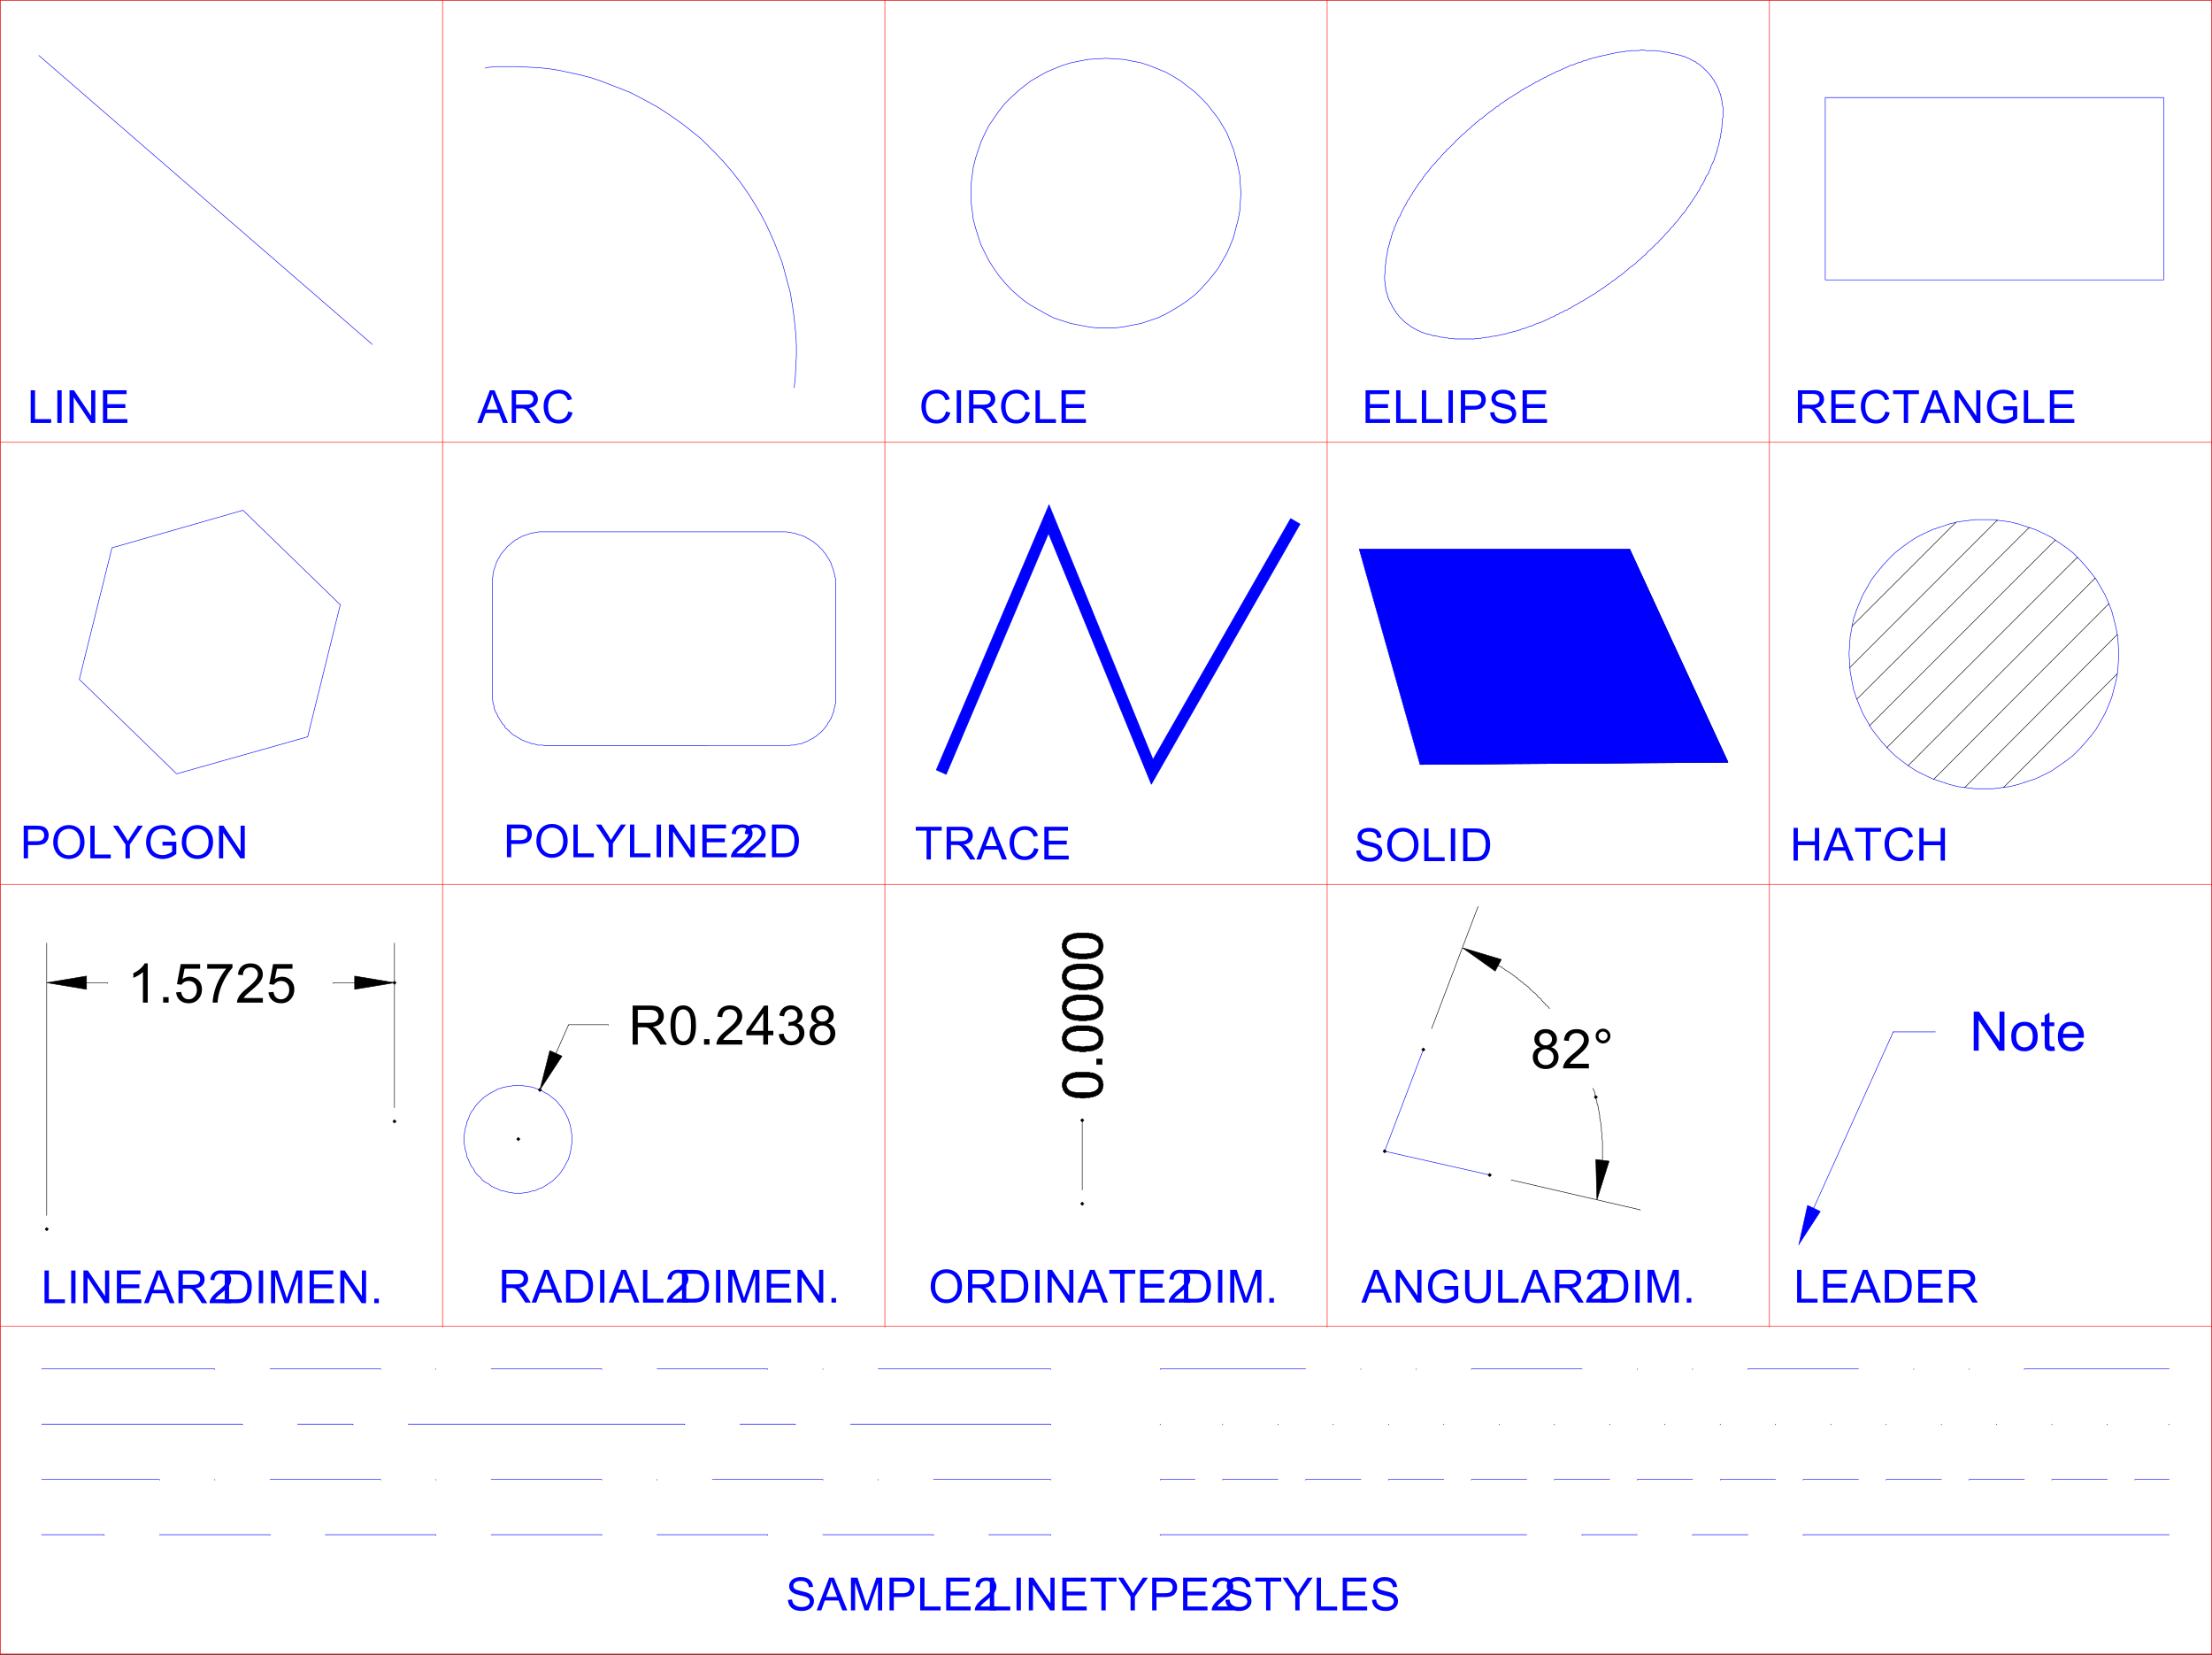 <svg xmlns="http://www.w3.org/2000/svg" xmlns:xlink="http://www.w3.org/1999/xlink" width="2997.758" height="2242.149"><rect width="100%" height="100%" fill="#333333" stroke="none"/><defs><path id="a" d="M4.531 0v-44.297h5.86v39.063h21.828V0Zm0 0"/><path id="b" d="M5.766 0v-44.297h5.875V0Zm0 0"/><path id="c" d="M4.719 0v-44.297h6.015L34-9.516v-34.78h5.625V0h-6.016L10.33-34.813V0Zm0 0"/><path id="d" d="M4.89 0v-44.297h32.032v5.219H10.766V-25.5h24.5v5.188h-24.5v15.078h27.187V0Zm0 0"/><path id="e" d="m-.094 0 17.016-44.297h6.312L41.375 0h-6.688l-5.156-13.422H11L6.14 0Zm12.781-18.188H27.72l-4.625-12.28c-1.418-3.72-2.469-6.782-3.157-9.188a57.176 57.176 0 0 1-2.375 8.468zm0 0"/><path id="f" d="M4.86 0v-44.297h19.656c3.945 0 6.945.399 9 1.188 2.05.793 3.691 2.199 4.922 4.218 1.226 2.012 1.843 4.235 1.843 6.672 0 3.149-1.023 5.797-3.062 7.953-2.032 2.157-5.172 3.528-9.422 4.11 1.55.75 2.734 1.484 3.547 2.203 1.707 1.574 3.328 3.539 4.86 5.89L43.905 0H36.53l-5.86-9.219c-1.71-2.656-3.12-4.687-4.233-6.094-1.106-1.414-2.094-2.406-2.97-2.968a9.068 9.068 0 0 0-2.671-1.188c-.668-.133-1.758-.203-3.266-.203h-6.797V0Zm5.874-24.75h12.594c2.676 0 4.77-.273 6.281-.828 1.508-.55 2.657-1.438 3.438-2.656a7.191 7.191 0 0 0 1.187-3.985c0-2.093-.761-3.812-2.28-5.156-1.524-1.352-3.923-2.031-7.204-2.031H10.734Zm0 0"/><path id="g" d="m36.39-15.531 5.86 1.484c-1.23 4.813-3.445 8.485-6.64 11.016C32.421-.508 28.52.75 23.905.75c-4.781 0-8.668-.969-11.656-2.906-2.992-1.946-5.266-4.766-6.828-8.453-1.563-3.688-2.344-7.645-2.344-11.875 0-4.614.879-8.633 2.64-12.063 1.77-3.437 4.282-6.047 7.532-7.828 3.25-1.79 6.832-2.688 10.75-2.688 4.426 0 8.148 1.133 11.172 3.391 3.02 2.262 5.125 5.434 6.312 9.516l-5.765 1.36c-1.032-3.22-2.528-5.563-4.485-7.032-1.949-1.477-4.402-2.219-7.359-2.219-3.406 0-6.258.82-8.547 2.453-2.281 1.637-3.887 3.828-4.812 6.578a26.372 26.372 0 0 0-1.391 8.5c0 3.774.547 7.063 1.64 9.875 1.102 2.805 2.813 4.903 5.126 6.297a14.423 14.423 0 0 0 7.53 2.078c3.282 0 6.056-.941 8.329-2.828 2.281-1.894 3.828-4.707 4.64-8.437zm0 0"/><path id="h" d="M4.781 0v-44.297h16.703c2.946 0 5.192.14 6.735.422 2.176.367 4 1.059 5.468 2.078 1.477 1.012 2.665 2.434 3.563 4.266.895 1.836 1.344 3.851 1.344 6.047 0 3.761-1.2 6.949-3.594 9.562-2.398 2.606-6.73 3.906-13 3.906H10.64V0Zm5.86-23.234h11.453c3.781 0 6.468-.703 8.062-2.11 1.594-1.414 2.39-3.406 2.39-5.968 0-1.852-.468-3.438-1.405-4.75-.938-1.32-2.172-2.196-3.703-2.626-.993-.257-2.813-.39-5.47-.39H10.642Zm0 0"/><path id="i" d="M2.984-21.578c0-7.352 1.973-13.11 5.922-17.266 3.957-4.164 9.055-6.25 15.297-6.25 4.094 0 7.781.98 11.063 2.938 3.28 1.96 5.78 4.687 7.5 8.187 1.726 3.492 2.593 7.45 2.593 11.875 0 4.492-.906 8.512-2.718 12.063-1.813 3.543-4.383 6.226-7.703 8.047C31.613-.16 28.023.75 24.172.75c-4.168 0-7.899-1.004-11.188-3.016-3.28-2.007-5.773-4.757-7.468-8.25a25.084 25.084 0 0 1-2.532-11.062zm6.047.094c0 5.336 1.438 9.539 4.313 12.609 2.875 3.074 6.472 4.61 10.797 4.61 4.414 0 8.047-1.548 10.89-4.641 2.852-3.102 4.282-7.508 4.282-13.219 0-3.602-.61-6.75-1.829-9.438-1.218-2.687-3-4.769-5.343-6.25-2.344-1.488-4.98-2.234-7.907-2.234-4.148 0-7.718 1.43-10.718 4.281-2.993 2.856-4.485 7.618-4.485 14.282zm0 0"/><path id="j" d="M17.25 0v-18.766L.187-44.296h7.125l8.735 13.343c1.613 2.5 3.113 5 4.5 7.5 1.332-2.313 2.945-4.922 4.844-7.828l8.578-13.016h6.828L23.125-18.766V0Zm0 0"/><path id="k" d="M25.5-17.375v-5.203l18.766-.031v16.437C41.39-3.867 38.422-2.14 35.359-.984A26.607 26.607 0 0 1 25.922.75c-4.344 0-8.297-.926-11.86-2.781-3.554-1.864-6.234-4.555-8.046-8.078-1.813-3.532-2.72-7.473-2.72-11.829 0-4.312.9-8.335 2.704-12.078 1.8-3.738 4.395-6.515 7.781-8.328 3.383-1.812 7.281-2.718 11.688-2.718 3.207 0 6.101.523 8.687 1.562 2.594 1.031 4.625 2.477 6.094 4.328 1.469 1.856 2.586 4.277 3.36 7.266l-5.297 1.437c-.657-2.25-1.481-4.02-2.47-5.312-.991-1.29-2.402-2.32-4.234-3.094-1.836-.781-3.87-1.172-6.109-1.172-2.68 0-4.996.414-6.953 1.234-1.95.813-3.524 1.887-4.719 3.22a15.189 15.189 0 0 0-2.797 4.374c-1.125 2.742-1.687 5.715-1.687 8.922 0 3.95.676 7.25 2.031 9.906 1.363 2.657 3.344 4.633 5.938 5.922a18.364 18.364 0 0 0 8.28 1.938c2.54 0 5.02-.489 7.438-1.469 2.414-.977 4.25-2.02 5.5-3.125v-8.25zm0 0"/><path id="l" d="M31.156-5.234V0H1.875a9.5 9.5 0 0 1 .64-3.781c.739-1.989 1.926-3.953 3.563-5.89 1.645-1.938 4.02-4.173 7.125-6.704 4.813-3.945 8.063-7.07 9.75-9.375 1.695-2.313 2.547-4.5 2.547-6.563 0-2.144-.773-3.957-2.313-5.437-1.542-1.488-3.546-2.234-6.015-2.234-2.625 0-4.727.789-6.297 2.359-1.574 1.574-2.371 3.75-2.39 6.531l-5.579-.578c.375-4.164 1.813-7.344 4.313-9.531 2.5-2.188 5.851-3.281 10.062-3.281 4.25 0 7.614 1.183 10.094 3.547 2.477 2.355 3.719 5.273 3.719 8.75 0 1.773-.367 3.515-1.094 5.234-.719 1.71-1.922 3.512-3.61 5.406-1.68 1.899-4.468 4.496-8.374 7.797-3.274 2.742-5.371 4.602-6.297 5.578-.93.98-1.696 1.961-2.297 2.938zm0 0"/><path id="m" d="M4.781 0v-44.297h15.25c3.446 0 6.078.211 7.89.625 2.54.586 4.708 1.64 6.5 3.172 2.333 1.98 4.079 4.508 5.235 7.578 1.164 3.074 1.75 6.586 1.75 10.531 0 3.368-.398 6.352-1.187 8.953-.782 2.594-1.79 4.747-3.016 6.454-1.23 1.699-2.578 3.039-4.047 4.015-1.46.969-3.218 1.711-5.281 2.219-2.063.5-4.434.75-7.11.75Zm5.86-5.234h9.453c2.926 0 5.218-.27 6.875-.813 1.664-.539 2.992-1.305 3.984-2.297 1.383-1.383 2.461-3.25 3.235-5.594.78-2.351 1.171-5.203 1.171-8.546 0-4.633-.761-8.196-2.28-10.688-1.524-2.488-3.372-4.156-5.548-5-1.574-.601-4.105-.906-7.593-.906H10.64zm0 0"/><path id="n" d="M16.047 0v-39.078H1.453v-5.219h35.11v5.219H21.905V0Zm0 0"/><path id="o" d="m2.781-14.234 5.531-.485c.258 2.219.868 4.043 1.829 5.469.957 1.418 2.441 2.563 4.453 3.438 2.02.875 4.285 1.312 6.797 1.312 2.238 0 4.21-.332 5.922-1 1.718-.664 2.992-1.578 3.828-2.734.832-1.157 1.25-2.422 1.25-3.797 0-1.383-.403-2.594-1.203-3.625-.805-1.04-2.133-1.914-3.985-2.625-1.187-.469-3.82-1.188-7.89-2.157-4.075-.976-6.922-1.898-8.547-2.765-2.125-1.113-3.711-2.488-4.75-4.125-1.032-1.645-1.547-3.485-1.547-5.516 0-2.238.633-4.328 1.906-6.265 1.27-1.946 3.125-3.426 5.563-4.438 2.437-1.008 5.144-1.516 8.124-1.516 3.282 0 6.176.532 8.688 1.594 2.508 1.055 4.438 2.61 5.781 4.672 1.352 2.055 2.082 4.375 2.188 6.969l-5.625.422c-.305-2.79-1.324-4.899-3.063-6.328-1.742-1.438-4.312-2.157-7.718-2.157-3.555 0-6.141.653-7.766 1.953-1.617 1.305-2.422 2.872-2.422 4.704 0 1.586.57 2.89 1.719 3.922 1.125 1.03 4.066 2.09 8.828 3.171 4.77 1.075 8.039 2.012 9.812 2.813 2.582 1.187 4.489 2.695 5.72 4.515 1.226 1.825 1.843 3.922 1.843 6.297 0 2.368-.68 4.59-2.031 6.672-1.344 2.086-3.282 3.703-5.813 4.86C27.672.168 24.828.75 21.672.75 17.66.75 14.3.164 11.594-1 8.883-2.164 6.758-3.922 5.219-6.266c-1.543-2.351-2.356-5.007-2.438-7.968Zm0 0"/><path id="p" d="M4.953 0v-44.297h5.86v18.188h23.03v-18.188h5.86V0h-5.86v-20.875h-23.03V0Zm0 0"/><path id="q" d="M33.844-44.297h5.86v25.594c0 4.45-.509 7.984-1.517 10.61-1 2.616-2.82 4.745-5.453 6.39C30.11-.066 26.66.75 22.391.75c-4.149 0-7.543-.715-10.188-2.14C9.566-2.817 7.68-4.884 6.547-7.595c-1.125-2.718-1.688-6.422-1.688-11.11v-25.593h5.875v25.563c0 3.843.352 6.68 1.063 8.5.719 1.824 1.945 3.23 3.687 4.218 1.75.993 3.88 1.485 6.391 1.485 4.313 0 7.383-.973 9.219-2.922 1.832-1.957 2.75-5.719 2.75-11.281zm0 0"/><path id="r" d="M4.594 0v-44.297h8.828l10.484 31.36c.969 2.93 1.672 5.117 2.11 6.562.507-1.613 1.297-3.984 2.359-7.11l10.61-30.812h7.89V0h-5.656v-37.078L28.344 0h-5.282L10.25-37.719V0Zm0 0"/><path id="s" d="M5.625 0v-6.188h6.188V0Zm0 0"/><path id="t" d="M13.063-28.672c-2.7-.988-4.7-2.394-6-4.219-1.293-1.82-1.938-4.007-1.938-6.562 0-3.844 1.379-7.078 4.14-9.703 2.77-2.625 6.446-3.938 11.032-3.938 4.625 0 8.344 1.344 11.156 4.032 2.813 2.68 4.219 5.937 4.219 9.78 0 2.462-.649 4.594-1.938 6.407-1.28 1.813-3.234 3.215-5.859 4.203 3.25 1.063 5.719 2.774 7.406 5.125 1.696 2.356 2.547 5.168 2.547 8.438 0 4.523-1.601 8.324-4.797 11.406C29.832-.63 25.625.907 20.406.907c-5.21 0-9.414-1.54-12.61-4.626C4.599-6.813 3-10.672 3-15.297c0-3.437.867-6.312 2.61-8.625 1.738-2.32 4.222-3.906 7.452-4.75zm-1.313-11c0 2.5.805 4.547 2.422 6.14 1.613 1.587 3.707 2.376 6.281 2.376 2.5 0 4.547-.785 6.14-2.36C28.196-35.098 29-37.03 29-39.313c0-2.374-.824-4.374-2.469-6-1.648-1.624-3.699-2.437-6.156-2.437-2.48 0-4.54.797-6.172 2.39-1.637 1.587-2.453 3.481-2.453 5.688zM9.672-15.25c0 1.844.437 3.637 1.312 5.375.875 1.73 2.176 3.07 3.907 4.016a11.431 11.431 0 0 0 5.593 1.421c3.102 0 5.664-.992 7.688-2.984 2.02-2 3.031-4.535 3.031-7.61 0-3.132-1.043-5.722-3.125-7.765-2.086-2.039-4.687-3.062-7.812-3.062-3.055 0-5.586 1.011-7.594 3.03-2 2.024-3 4.548-3 7.579zm0 0"/><path id="u" d="M37.188-6.234V0H2.233A11.262 11.262 0 0 1 3-4.516c.883-2.375 2.305-4.71 4.266-7.015 1.957-2.313 4.789-4.985 8.5-8.016 5.738-4.707 9.617-8.437 11.64-11.187 2.02-2.758 3.032-5.364 3.032-7.813 0-2.57-.922-4.742-2.766-6.516-1.836-1.769-4.23-2.656-7.188-2.656-3.125 0-5.625.938-7.5 2.813-1.875 1.875-2.824 4.476-2.843 7.797l-6.672-.688c.445-4.976 2.16-8.77 5.14-11.375 2.989-2.613 6.993-3.922 12.016-3.922 5.07 0 9.086 1.414 12.047 4.235 2.957 2.812 4.437 6.297 4.437 10.453 0 2.117-.433 4.195-1.297 6.234-.867 2.043-2.304 4.195-4.312 6.453-2.012 2.262-5.344 5.367-10 9.313-3.898 3.273-6.402 5.492-7.516 6.656-1.105 1.168-2.015 2.34-2.734 3.516zm0 0"/><path id="v" d="M4.61-43.781c0-2.758.976-5.114 2.937-7.063 1.969-1.945 4.32-2.922 7.062-2.922 2.79 0 5.157.977 7.094 2.922 1.945 1.95 2.922 4.305 2.922 7.063 0 2.761-.98 5.125-2.938 7.093-1.96 1.961-4.32 2.938-7.078 2.938-2.742 0-5.093-.973-7.062-2.922-1.961-1.945-2.938-4.316-2.938-7.11zm3.937 0c0 1.687.594 3.125 1.781 4.312 1.195 1.188 2.633 1.782 4.313 1.782 1.656 0 3.078-.594 4.265-1.782 1.196-1.187 1.797-2.625 1.797-4.312 0-1.688-.601-3.125-1.797-4.313-1.187-1.187-2.61-1.781-4.265-1.781-1.68 0-3.118.594-4.313 1.781-1.187 1.188-1.781 2.625-1.781 4.313zm0 0"/><path id="w" d="M5.625 0v-52.875h7.172l27.781 41.516v-41.516h6.703V0H40.11L12.33-41.547V0Zm0 0"/><path id="x" d="M2.453-19.156c0-7.082 1.969-12.332 5.906-15.75 3.301-2.844 7.317-4.266 12.047-4.266 5.27 0 9.578 1.73 12.922 5.188 3.344 3.449 5.016 8.214 5.016 14.297 0 4.93-.742 8.804-2.219 11.625-1.48 2.824-3.637 5.015-6.469 6.578C26.832.074 23.75.859 20.406.859c-5.355 0-9.687-1.718-13-5.156-3.304-3.437-4.953-8.39-4.953-14.86Zm6.672 0c0 4.906 1.066 8.586 3.203 11.031 2.145 2.438 4.836 3.656 8.078 3.656 3.227 0 5.91-1.222 8.047-3.672 2.145-2.457 3.219-6.195 3.219-11.218 0-4.739-1.078-8.328-3.235-10.766-2.156-2.445-4.835-3.672-8.03-3.672-3.243 0-5.934 1.219-8.079 3.656-2.137 2.43-3.203 6.09-3.203 10.985Zm0 0"/><path id="y" d="m19.047-5.813.937 5.735C18.148.305 16.516.5 15.078.5 12.723.5 10.895.129 9.594-.61c-1.305-.75-2.219-1.726-2.75-2.937-.524-1.219-.782-3.773-.782-7.672V-33.25H1.298v-5.047h4.766v-9.484l6.453-3.907v13.391h6.53v5.047h-6.53v22.39c0 1.856.113 3.047.343 3.579a2.7 2.7 0 0 0 1.11 1.265c.52.313 1.258.47 2.219.47.726 0 1.68-.087 2.859-.266zm0 0"/><path id="z" d="m31.094-12.328 6.703.828c-1.063 3.918-3.027 6.96-5.89 9.125C29.05-.219 25.397.859 20.952.859 15.348.86 10.906-.863 7.625-4.312c-3.281-3.446-4.922-8.286-4.922-14.516 0-6.438 1.656-11.438 4.969-15 3.32-3.563 7.629-5.344 12.922-5.344 5.125 0 9.304 1.746 12.547 5.234 3.25 3.493 4.875 8.399 4.875 14.72 0 .386-.016.964-.047 1.734H9.406c.239 4.199 1.426 7.418 3.563 9.656 2.144 2.242 4.816 3.36 8.015 3.36 2.383 0 4.414-.626 6.094-1.876 1.688-1.25 3.024-3.242 4.016-5.984zm-21.328-10.5h21.39c-.281-3.219-1.101-5.633-2.453-7.25-2.062-2.5-4.742-3.75-8.031-3.75-2.992 0-5.5 1-7.531 3-2.032 1.992-3.157 4.656-3.375 8zm0 0"/><path id="A" d="M5.813 0v-52.875H29.25c4.707 0 8.285.48 10.734 1.438 2.457.949 4.422 2.624 5.891 5.03 1.469 2.4 2.203 5.055 2.203 7.97 0 3.75-1.219 6.914-3.656 9.484-2.43 2.574-6.18 4.203-11.25 4.89 1.851.899 3.266 1.778 4.234 2.641 2.04 1.875 3.973 4.219 5.797 7.031L52.406 0h-8.812l-6.985-11c-2.043-3.176-3.726-5.602-5.047-7.281-1.324-1.688-2.511-2.864-3.562-3.532-1.043-.675-2.105-1.144-3.188-1.406-.792-.176-2.09-.265-3.89-.265h-8.125V0Zm6.984-29.531h15.047c3.195 0 5.695-.328 7.5-.985 1.8-.664 3.172-1.726 4.11-3.187.937-1.457 1.405-3.035 1.405-4.734 0-2.5-.906-4.555-2.718-6.172-1.813-1.614-4.684-2.422-8.61-2.422H12.797Zm0 0"/><path id="B" d="M3.063-26.078c0-6.25.64-11.281 1.921-15.094 1.29-3.812 3.204-6.75 5.735-8.812 2.539-2.07 5.734-3.11 9.578-3.11 2.844 0 5.332.574 7.469 1.719 2.144 1.148 3.91 2.797 5.297 4.953 1.394 2.149 2.488 4.766 3.28 7.86.802 3.085 1.204 7.246 1.204 12.484 0 6.21-.64 11.219-1.922 15.031-1.273 3.805-3.18 6.746-5.719 8.828C27.375-.133 24.172.906 20.296.906c-5.093 0-9.093-1.828-12-5.484-3.491-4.406-5.233-11.57-5.233-21.5zm6.671 0c0 8.68 1.016 14.453 3.047 17.328s4.535 4.313 7.516 4.313c2.988 0 5.5-1.442 7.531-4.329 2.031-2.882 3.047-8.656 3.047-17.312 0-8.695-1.016-14.477-3.047-17.344-2.031-2.863-4.562-4.297-7.594-4.297-2.98 0-5.359 1.266-7.14 3.797-2.242 3.219-3.36 9.168-3.36 17.844zm0 0"/><path id="C" d="M6.703 0v-7.39h7.39V0Zm0 0"/><path id="D" d="M23.875 0v-12.656H.937v-5.953l24.125-34.266h5.297v34.266H37.5v5.953h-7.14V0Zm0-18.61v-23.843L7.328-18.61zm0 0"/><path id="E" d="m3.094-13.953 6.5-.875c.75 3.687 2.015 6.344 3.797 7.969 1.789 1.617 3.972 2.421 6.546 2.421 3.063 0 5.641-1.054 7.735-3.171 2.101-2.114 3.156-4.735 3.156-7.86 0-2.976-.976-5.437-2.922-7.375-1.937-1.937-4.414-2.906-7.422-2.906-1.23 0-2.757.242-4.578.719l.719-5.703a8.87 8.87 0 0 0 1.047.078c2.758 0 5.242-.719 7.453-2.156 2.219-1.446 3.328-3.672 3.328-6.672 0-2.383-.808-4.36-2.422-5.922-1.605-1.563-3.683-2.344-6.234-2.344-2.524 0-4.625.797-6.313 2.39-1.68 1.587-2.757 3.962-3.234 7.126l-6.5-1.141c.79-4.352 2.594-7.727 5.406-10.125 2.813-2.395 6.313-3.594 10.5-3.594 2.883 0 5.54.621 7.969 1.86 2.426 1.242 4.281 2.933 5.563 5.078 1.289 2.136 1.937 4.406 1.937 6.812 0 2.282-.617 4.36-1.844 6.235-1.218 1.875-3.031 3.367-5.437 4.468 3.125.73 5.55 2.23 7.281 4.5 1.727 2.274 2.594 5.118 2.594 8.532 0 4.617-1.684 8.527-5.047 11.734C29.305-.665 25.05.938 19.906.938c-4.636 0-8.492-1.38-11.562-4.141-3.063-2.77-4.813-6.352-5.25-10.75zm0 0"/><path id="F" d="M27.516 0H21.03v-41.36c-1.562 1.493-3.617 2.981-6.156 4.47-2.531 1.492-4.809 2.605-6.828 3.343v-6.266c3.625-1.707 6.797-3.773 9.515-6.203 2.72-2.425 4.641-4.785 5.766-7.078h4.188zm0 0"/><path id="G" d="m3.063-13.844 6.812-.578c.508 3.313 1.68 5.809 3.516 7.485 1.843 1.667 4.062 2.5 6.656 2.5 3.125 0 5.77-1.176 7.937-3.532 2.164-2.351 3.25-5.476 3.25-9.375 0-3.707-1.043-6.629-3.125-8.765-2.074-2.133-4.797-3.203-8.172-3.203-2.085 0-3.968.476-5.656 1.421-1.687.95-3.011 2.18-3.969 3.688L4.22-25l5.125-27.156h26.281v6.203H14.531l-2.844 14.219c3.165-2.207 6.493-3.313 9.985-3.313 4.613 0 8.508 1.602 11.687 4.797 3.176 3.188 4.766 7.297 4.766 12.328 0 4.781-1.398 8.918-4.188 12.406C30.54-1.234 25.91.906 20.047.906 15.242.906 11.32-.438 8.28-3.125 5.238-5.82 3.5-9.395 3.062-13.844Zm0 0"/><path id="H" d="M3.5-45.953v-6.234h34.219v5.046c-3.367 3.586-6.703 8.344-10.016 14.282-3.305 5.937-5.855 12.047-7.656 18.328-1.293 4.43-2.121 9.273-2.485 14.531h-6.671c.07-4.156.89-9.176 2.453-15.063a79.233 79.233 0 0 1 6.719-17.046c2.925-5.47 6.035-10.082 9.328-13.844zm0 0"/></defs><path fill="#fff" d="M.371 2241.035h2997.016V.371H.371Zm0 0"/><path fill="none" stroke="red" stroke-linecap="square" stroke-linejoin="bevel" stroke-miterlimit="10" stroke-width=".743" d="M.371 1797.094h2997.016v.742M.371 1198.2h2997.016v.742M.371 599.266h2997.016v.742M599.774.371v1797.465M1199.176.371v1797.465M1798.582.371v1797.465M2397.985.371v1797.465"/><path fill="none" stroke="#00f" stroke-linecap="square" stroke-linejoin="bevel" stroke-miterlimit="10" stroke-width=".743" d="m52.805 75.246 451.059 390.766v.746m572.421 58.414 1.528-14.234.742-14.23.742-14.235v-14.191l-.742-14.977-1.488-14.23-1.524-14.235-2.23-14.23-2.266-14.196-3.754-13.488-3.714-14.234-3.754-13.489-5.239-13.449-5.277-13.488-5.984-13.453-5.98-12.746-6.766-12.707-7.47-12.746-7.507-11.965-8.25-12.004-8.211-11.223-8.992-11.222-9.735-11.22-9.777-10.48-20.215-20.215-11.219-8.992-11.261-8.992-11.223-8.21-12.004-8.25-12.746-8.25-11.965-6.727-12.746-6.727-12.746-6.762-13.492-5.242-26.977-10.476-13.453-4.457-14.27-3.754-14.234-3.012-13.488-2.973-14.23-2.265-14.235-1.489-14.976-.742-14.23-.742H672.46l-14.23 1.484v.746m657.817 169.184v-11.965l1.524-12.004 1.488-11.218 3.012-11.965 3.71-11.223 3.755-11.223 5.242-11.261 5.277-10.477 6.727-9.738 6.722-9.735 7.508-9.695 8.25-8.25 8.992-8.25 8.996-7.469 9.735-7.507 10.476-5.985 10.48-5.98 10.52-4.496 11.22-4.496 12.003-3.715 11.223-2.27 12.004-2.226 11.964-.743 12.004-.785 12.004.785 11.965.743 11.262 2.226 11.965 2.27 11.257 3.715 11.223 4.496 11.262 4.496 10.476 5.98 9.739 5.985 9.734 7.507 9.738 7.47 16.5 16.5 7.465 9.694 7.508 9.735 5.984 9.738 6.02 10.477 4.496 11.261 4.496 11.223 2.973 11.223 3.011 11.965 2.227 11.218.746 12.004.781 11.965-.781 11.965-.746 12.004-2.227 11.965-3.011 11.222-2.973 12.004-4.496 11.219-4.496 10.48-6.02 10.48-5.984 10.477-7.508 9.739-7.465 8.992-8.25 8.992-8.25 8.211-9.738 7.508-9.734 6.726-9.739 5.98-10.476 5.981-11.262 5.243-11.223 3.753-11.257 3.754-11.965 2.227-11.262 2.27-11.965 1.484h-24.008l-11.965-1.485-12.003-2.27-11.223-2.226-12.004-3.754-11.219-3.753-10.52-5.243-10.48-5.98-10.476-5.98-9.735-6.727-8.996-7.508-8.992-8.21-8.25-8.993-7.508-8.992-6.722-9.739-6.727-10.476-5.277-10.48-5.243-10.481-3.753-11.219-3.711-12.004-3.012-11.222-1.488-11.965-1.524-12.004zm576.176 162.461.746.742.781.742.743.746.742.782.742 1.484.746.742.742.746.781.743.743.742.742.781.746.742.742.742.742.746.781.743 1.485 1.484 1.488.781.742.746.782.743h.742l.746.742.742.742 1.484.742.782.742.742.786h.746l.742.742 1.485.742.78.742h.747l.742.742 1.484.746h.743l.742.743 1.527.78h.742l.743.743 1.488.742h.781l.742.746h1.485l.746.742h.742l1.523.743h.743l1.488.78h1.523l2.23.743h1.485l1.524.742 1.488.746h3.008l2.23.743h1.484l1.528.742h1.484l1.485.742h3.753l1.528.781h3.715l1.523.746h6.727l1.523.742h26.941l1.524-.742h6.727l1.484-.746h3.754l1.523-.781h3.715l1.527-.742h1.485l2.27-.742h2.968l2.27-.743h1.484l2.27-.746h1.484l1.484-.742h2.27l1.484-.742h1.488l2.266-.781 1.488-.743h1.485l2.27-.742h1.484l1.523-.746 2.23-.742h1.485l1.527-.742 2.227-.781h1.527l1.485-.743 1.484-.746 2.27-.742h1.484l1.488-.742 2.266-.742 1.484-.742 1.488-.786h1.524l2.23-.742 1.524-.742 1.484-.742 1.488-.742 2.266-.743 1.488-.746h1.485l1.527-.781 2.227-.742 1.523-.742 1.488-.743 1.485-.746 1.527-.742 2.227-.742 1.484-.781 2.27-1.485 2.23-.746 2.266-.742 1.484-1.484 2.27-.782 2.23-.746 1.484-1.484 2.27-.742 2.226-.742 1.524-1.528 2.23-.742 2.27-.742 1.484-1.484 2.227-.747 2.27-1.523 1.484-.742 2.27-1.485 2.226-.746 1.527-1.523 2.227-.742 1.488-1.489 2.266-.742 2.23-1.484 1.524-.781 2.23-1.489 1.523-.742 2.23-1.484 2.266-1.528 1.489-.742 2.226-1.484 1.528-.742 2.226-1.489 1.485-1.523 2.27-.742 1.484-1.489 2.27-1.484 1.483-.781 2.27-1.488 1.484-1.485 2.23-1.523 1.524-.742 2.23-1.489 1.524-1.484 1.485-1.527 2.23-.743 1.523-1.484 2.23-1.488 1.485-1.524 2.27-1.484 1.484-.742 1.528-1.489 2.226-1.523 1.484-1.488 1.528-1.485 2.226-1.484 3.012-3.012 2.23-1.484 1.524-.785 1.484-1.485 2.27-1.484 1.484-1.488 1.489-1.524 1.484-1.484 2.27-1.488 1.484-1.524 1.523-1.484 1.489-1.488 2.226-1.485 1.527-1.527 1.485-2.227 1.484-1.488 2.27-1.523 1.484-1.485 1.527-1.488 1.485-1.524 1.484-1.484 1.528-1.488 1.484-1.524 2.23-1.484 1.524-2.23 1.484-1.524 1.488-1.488 1.524-1.485 1.488-1.484 1.485-2.27 1.523-1.484 1.488-1.488 1.485-1.524 1.523-1.484 1.488-2.23 1.485-1.524 1.523-1.488 1.488-1.485 1.485-2.27 1.527-1.483.742-.743 1.485-1.527.742-1.484 1.527-1.485.743-1.488 1.484-1.523.742-1.485 1.488-1.488.782-.742 1.484-1.524.746-1.488 1.484-1.484.782-1.524.742-1.488 1.488-1.484.742-1.489 1.524-1.523.742-1.485.746-1.488 1.484-1.523.743-1.485.78-1.488 1.49-1.523.741-1.489.743-1.484 1.523-1.484.746-1.528 1.484-2.968 1.485-1.528.781-1.484.746-2.23.742-1.524.743-1.485 1.484-1.488.746-1.484.781-1.524.742-1.488.743-1.484.742-1.528.746-2.226.742-1.488 1.524-1.524.742-1.484.742-1.489.746-1.523.742-2.23.781-1.485.743-1.523v-1.489l.742-1.484.746-1.484.742-1.528.742-1.484.782-1.484.742-1.528v-1.484l.742-1.488.746-2.266.742-1.484V208.5l.742-1.523.782-1.488v-1.485l.742-1.484v-2.27l.746-1.484.742-1.488v-1.524l.742-1.484v-1.488l.742-2.266v-1.488l.782-1.485v-1.523l.742-1.488v-3.754l.746-1.485v-3.754l.742-1.484v-4.496l.742-2.23v-6.766l.743-1.485v-14.23l-.743-1.488v-3.754l-.742-1.485v-3.011l-.742-.742v-2.23l-.746-1.485v-2.27l-.742-.742v-.742l-.782-1.524v-.742l-.742-.746v-1.484l-.742-.742v-.743l-.742-1.527v-.742l-.746-.742-.742-1.485v-.746l-.782-.781-.742-1.484v-.743l-.742-.746-.746-.742-.742-1.523v-.743l-.742-.742-.782-.746-.742-1.484-.742-.742v-.782l-2.23-2.23-.782-1.485-.742-.785-.746-.742-2.227-2.226-.78-.743-.743-.746-.746-.78-2.227-2.228-.78-.746-.747-.742-.742-.742-1.485-.781-.742-.742-.746-.743-.781-.746-.742-.742h-.743l-1.484-.742-.746-.742-.781-.782-.742-.746h-.743l-1.488-.742-.742-.742h-.781l-1.485-.742-.742-.742h-.746l-.742-.743-1.524-.785h-.742l-.746-.742h-1.484l-.782-.742-1.484-.742h-.746l-.742-.742h-2.266l-.746-.747h-1.484l-.742-.742h-1.528l-2.226-.781h-1.485l-1.527-.742h-1.485l-1.488-.742h-2.265l-1.485-.743h-1.527l-1.484-.746h-3.754l-1.485-.742h-3.012l-1.488-.781h-5.238l-1.484-.742h-13.493l-2.265-.742h-4.496l-2.23.742h-11.263l-1.484.742h-5.238l-1.528.781h-3.71l-1.528.742h-3.754l-1.484.746h-2.23l-1.524.743h-1.484l-2.23.742h-1.524l-1.489.742h-2.265l-1.488.781h-1.485l-2.27.742h-1.484l-1.484.747h-2.27l-1.484.742-1.527.742h-2.227l-1.484.742h-1.528l-2.226.742-1.489.785h-1.523l-2.23.743-1.524.742-1.484.742H2147l-1.524.742-1.488.742-1.485.746h-2.27l-1.484.782-1.523.742-2.23.742-1.485.742-1.527.746h-1.485l-2.27.743-1.484.742-1.484.781-1.488.742-1.524.742-2.23.746-1.524.743-1.484.742-1.488.742-1.524.781-2.23.746-2.266.743-2.23 1.484-1.485.742-2.27.742-2.226 1.528-2.27.742-1.484.742-2.27 1.488-2.226.782-1.488.742-2.266 1.484-2.23.746-1.524 1.485-2.23.78-2.266.743-1.488 1.488-2.266.743-1.484 1.484-2.23.781-2.27 1.488-1.484.743-2.266 1.484-2.23.742-1.485 1.528-2.27.742-1.484 1.484-2.27 1.488-1.483.782-2.27 1.484-1.484.742-2.23 1.488-2.266 1.524-1.489.742-2.265 1.488-1.489 1.485-2.265.781-1.485 1.488-2.23 1.485-1.524.742-2.23 1.527-1.484 1.485-1.528 1.484-2.226.746-1.528 1.523-2.226 1.485-1.485 1.488-2.27 1.484-1.483.782-1.528 1.488-2.226 1.484-1.489 1.485-2.265 1.527-1.489 1.484-1.523 1.485-2.23.785-1.485 1.484-1.523 1.485-2.23 1.488-1.485 1.523-1.527 1.485-2.227 1.488-4.496 4.496-2.27 1.485-1.484 1.527-1.488 1.484-1.524 1.485-2.226 1.527-1.528 1.484-2.972 2.973-1.485 1.523-2.265 1.489-1.489 2.265-1.523 1.485-2.973 2.972-1.523 1.528-1.488 1.484-1.485 1.485-2.27 1.527-1.484 2.226-1.484 1.489-1.528 1.523-1.484 1.485-1.484 1.488-1.528 2.265-1.484 1.489-1.488 1.484-1.524 1.524-1.484 2.23-1.488 1.484-1.524 1.528-1.484 1.484-1.488 1.484-.743 1.489-1.523 1.523-.742 1.485-1.489 1.488-.742 1.523-1.523.742-.746 1.489-1.485 1.484-.742 1.524-1.523 1.488-.746 1.484-.743 1.489-1.484 1.523-.781 1.484-1.488 1.489-.743 1.523-1.484 1.484-.785 1.489-.742 1.523-1.485 1.488-1.484 2.97-1.527 1.527-1.485 2.968-.742 1.528-1.488 1.484-.781 1.484-.743 1.489-.742 1.523-1.488 1.488-.742 1.485-.782 1.523-.742 1.488-.742 2.227-1.488 1.527-.742 1.485-.782 1.484-.742 1.527-.742 1.485-.746 1.484-.742 1.488-.742 2.266-.782 1.488-.742 1.485-1.488 1.523-.742 1.488v1.485l-.743 1.527-.78 1.485-.747 1.484-.742 2.27-.742 1.484-.743 1.488-.742 1.524v1.484l-.781 1.488-.746 1.485-.742 1.523v1.488l-.742 1.485-.743 2.27v1.484l-.742 1.484-.746 1.527v1.485l-.781 1.488v2.266l-.742 1.484-.742 1.488v1.524l-.743 1.488v2.227l-.742 1.523v2.973l-.746 1.488v2.266l-.781 1.488v3.008l-.742 1.488v5.238l-.743 1.485v10.48l-.742 1.523v8.954l.742.785v6.722l.743.743v3.753l.742.747v2.226l.781.781v1.489l.746.742v2.226l.742.786v1.484l.743.742v.742l.742 1.489v.78l.742.743.781 1.484v.747l.746.742.742 1.523v.742l.743.746.742 1.485v.742l.742.742.746.781.781 1.489v.742l1.485 1.484.742.785.742 1.485zm581.418-44.926V132.137h458.566v247.035zM329.282 691.348l-177.555 50.906-44.223 178.18 131.887 128.012 177.55-50.164 44.223-178.922ZM2505.86 885.985l.781-11.219.746-11.965 2.227-12.004 2.27-11.965 3.753-11.222 4.457-11.223 4.496-10.476 6.02-10.481 5.984-10.476 7.508-9.739 7.465-8.992 8.25-8.992 8.25-8.211 9.738-7.508 8.992-6.726 10.48-6.762 10.477-5.242 11.262-5.239 11.223-3.715 11.258-3.753 11.222-3.008 12.004-1.488 11.965-1.485h24.008l11.965 1.485 11.261 1.488 11.965 3.008 11.258 3.753 11.223 3.715 11.261 5.239 10.477 5.242 9.738 6.761 9.735 6.727 9.738 7.508 8.25 8.21 8.25 8.993 7.469 8.992 7.503 9.738 5.985 10.477 6.02 10.48 4.495 10.477 4.5 11.223 2.97 11.222 3.01 11.965 2.231 12.004.782 11.965.742 11.219-.742 12.004-.782 11.964-2.23 11.965-3.012 12.004-2.969 11.223-4.5 11.223-4.496 10.476-6.02 10.48-5.984 10.477-7.503 9.738-7.47 8.993-8.25 8.992-8.25 8.21-9.737 7.509-9.735 6.726-9.738 6.723-10.477 5.242-11.261 5.277-11.223 3.715-11.258 3.754-11.965 3.012-11.261 1.484-11.965 1.485h-24.008l-11.965-1.485-12.004-1.484-11.222-3.012-11.258-3.754-11.223-3.715-11.262-5.277-10.476-5.242-10.48-6.723-8.993-6.726-9.738-7.508-8.25-8.211-8.25-8.992-7.465-8.993-7.508-9.738-5.984-10.476-6.02-10.48-4.496-10.477-4.457-11.223-3.754-11.223-2.27-12.004-2.226-11.964-.746-11.965zM628.98 1543.297v-4.496l.747-5.242.781-4.496 1.485-4.496.742-4.457 2.27-4.496 1.484-4.496 2.23-4.497 3.008-3.754 2.27-3.753 2.972-3.715 3.754-3.754 3.008-3.012 3.754-2.969 4.457-3.011 3.754-2.23 4.496-2.266 3.754-2.23 4.496-1.485 4.5-1.524 5.238-.746 8.992-1.484h9.735l4.5.742 5.238.742 4.496.746 4.496 1.524 4.496 1.484 4.496 2.23 3.754 2.266 4.496 2.23 3.754 3.012 3.754 2.97 3.715 3.01 3.012 3.755 3.011 3.715 2.97 3.753 2.269 3.754 2.226 4.497 2.27 4.496 1.484 4.496 1.527 4.457 1.485 8.992.742 5.242v9.734l-2.227 13.489-1.527 5.242-1.484 4.496-2.27 3.715-2.226 4.496-2.27 3.754-2.969 4.496-3.011 3.754-3.012 2.973-3.715 3.75-3.754 3.011-3.754 2.23-4.496 3.009-3.754 2.23-4.496 1.484-4.496 2.27-4.496.742-4.496 1.488-5.238.743-4.5.742h-9.735l-8.992-1.485-5.238-1.488-4.5-.742-4.496-2.27-3.754-1.484-4.496-2.23-3.754-3.008-4.457-2.23-3.754-3.012-3.008-3.75-3.754-2.973-2.973-3.754-2.27-4.496-3.007-3.754-2.23-4.496-1.485-3.715-2.27-4.496-.741-5.242-1.485-4.496-.781-4.496-.746-4.497zm1299.962-121.289-52.434 137.75v.742"/><path fill="none" stroke="#00f" stroke-linecap="square" stroke-linejoin="bevel" stroke-miterlimit="10" stroke-width=".743" d="m1876.508 1559.758 142.363 32.219v.742"/><path fill="none" stroke="red" stroke-linecap="square" stroke-linejoin="bevel" stroke-miterlimit="10" stroke-width=".743" d="M.371 2241.035h2997.016v.743"/><path fill="none" stroke="#00f" stroke-linecap="square" stroke-linejoin="bevel" stroke-miterlimit="10" stroke-width=".743" d="M739.125 720.555h326.684l3.008.742h2.23l2.266.742h2.23l2.27.743 2.226.785 2.27.742 2.227.742 2.269.742 2.227.743 2.27.746 1.484 1.523 2.23.742 2.266 1.485 2.23 1.488 1.523.742 2.231 1.524 1.523 1.488 2.23 1.484 1.485 1.524 1.524 1.488 2.23 2.226 1.484 1.528 1.528 1.484 1.484 2.23 1.485 1.524 1.527 2.23.742 1.485 1.485 2.27 1.527 2.226.742 1.523 1.484 2.23.743 2.231.746 2.266.781 2.23.742 2.266.742 2.23.742 2.266.747 2.23v2.266l.742 2.23.781 2.227v168.446l-.781 2.265v2.23l-.742 1.524-.747 2.23v2.227l-.742 1.528-.742 2.226-.742 2.27-.781 1.484-.746 2.23-.743 1.524-1.484 2.23-.742 1.485-1.527 1.523-.743 2.23-1.484 1.485-.742 1.527-1.527 1.485-1.485 2.23-1.484 1.524-1.528 1.484-1.484 1.488-1.488.743-1.524 1.523-1.484 1.488-2.23 1.485-1.524.78-1.488 1.49-2.266.741-1.484.743-2.23 1.484-1.524.785-2.23.742-1.524.742-2.23.743-1.485.742-2.27.742h-2.226l-2.27.746h-1.484l-2.27.781h-4.496l-1.484.743H737.641l-2.27-.743h-6.722l-2.27-.78-2.226-.747h-2.27l-2.226-.742-1.489-.742-2.265-.743-2.23-.742-2.266-.742-1.489-.785-2.265-.742-2.23-1.485-1.485-.742-2.27-1.488-1.484-.781-2.27-1.485-1.484-.742-2.27-1.488-1.484-1.524-1.484-1.488-1.528-1.484-1.484-1.524-2.23-1.488-1.524-1.484-.742-2.27-1.488-1.484-1.485-1.485-1.523-2.27-.746-1.484-1.485-2.23-.742-1.524-1.523-2.23-.746-2.227-.743-1.527-1.484-2.226-.781-2.27-.746-1.484-.742-2.23v-2.266l-.743-2.23-.742-2.267v-2.23l-.742-2.266V783.426l.742-2.226v-2.27l.742-2.227v-2.23l.743-2.266.742-2.23.746-2.27.781-2.226.742-2.27.742-2.226 1.489-2.27.742-2.226 1.523-1.489.743-2.265 1.488-2.23 1.523-1.485 1.485-2.27 1.488-1.484 1.523-1.484 1.489-2.27 1.484-1.484 2.266-1.489 1.488-1.523 1.484-1.484 2.27-1.489 1.484-1.523 2.27-1.488 2.226-.743 1.489-1.484 2.265-.781 2.23-1.488 2.266-.743 2.23-.742 2.266-.742 2.23-.742 2.267-.785 2.23-.743h2.27l2.226-.742h2.27l2.226-.742zm0 0"/><path fill="none" stroke="red" stroke-linecap="square" stroke-linejoin="bevel" stroke-miterlimit="10" stroke-width=".743" d="M.371 2241.035V.371h2997.016v2241.407"/><g fill="#00f" transform="translate(.371 2.532)"><use xlink:href="#a" width="100%" height="100%" x="36.715" y="570.538"/><use xlink:href="#b" width="100%" height="100%" x="71.546" y="570.538"/><use xlink:href="#c" width="100%" height="100%" x="89.171" y="570.538"/><use xlink:href="#d" width="100%" height="100%" x="134.277" y="570.538"/></g><g fill="#00f" transform="translate(.371 2.532)"><use xlink:href="#e" width="100%" height="100%" x="646.597" y="570.538"/><use xlink:href="#f" width="100%" height="100%" x="688.253" y="570.538"/><use xlink:href="#g" width="100%" height="100%" x="733.313" y="570.538"/></g><g fill="#00f" transform="translate(.371 2.532)"><use xlink:href="#g" width="100%" height="100%" x="1245.257" y="570.538"/><use xlink:href="#b" width="100%" height="100%" x="1290.427" y="570.538"/><use xlink:href="#f" width="100%" height="100%" x="1308.115" y="570.538"/><use xlink:href="#g" width="100%" height="100%" x="1353.285" y="570.538"/><use xlink:href="#a" width="100%" height="100%" x="1398.455" y="570.538"/><use xlink:href="#d" width="100%" height="100%" x="1433.351" y="570.538"/></g><g fill="#00f" transform="translate(.371 2.532)"><use xlink:href="#h" width="100%" height="100%" x="26.979" y="1160.478"/><use xlink:href="#i" width="100%" height="100%" x="68.812" y="1160.478"/><use xlink:href="#a" width="100%" height="100%" x="117.516" y="1160.478"/><use xlink:href="#j" width="100%" height="100%" x="152.479" y="1160.478"/><use xlink:href="#k" width="100%" height="100%" x="194.312" y="1160.478"/><use xlink:href="#i" width="100%" height="100%" x="243.015" y="1160.478"/><use xlink:href="#c" width="100%" height="100%" x="291.719" y="1160.478"/></g><g fill="#00f" transform="translate(.371 2.532)"><use xlink:href="#h" width="100%" height="100%" x="681.826" y="1158.954"/><use xlink:href="#i" width="100%" height="100%" x="723.59" y="1158.954"/><use xlink:href="#a" width="100%" height="100%" x="772.224" y="1158.954"/><use xlink:href="#j" width="100%" height="100%" x="807.117" y="1158.954"/><use xlink:href="#a" width="100%" height="100%" x="848.881" y="1158.954"/><use xlink:href="#b" width="100%" height="100%" x="883.775" y="1158.954"/><use xlink:href="#c" width="100%" height="100%" x="901.461" y="1158.954"/><use xlink:href="#d" width="100%" height="100%" x="946.629" y="1158.954"/><use xlink:href="#l" width="100%" height="100%" x="988.393" y="1158.954"/><use xlink:href="#l" width="100%" height="100%" x="1006.08" y="1158.954"/><use xlink:href="#m" width="100%" height="100%" x="1040.973" y="1158.954"/></g><g fill="#00f" transform="translate(.371 2.532)"><use xlink:href="#n" width="100%" height="100%" x="1239.274" y="1161.964"/><use xlink:href="#f" width="100%" height="100%" x="1277.668" y="1161.964"/><use xlink:href="#e" width="100%" height="100%" x="1322.932" y="1161.964"/><use xlink:href="#g" width="100%" height="100%" x="1364.792" y="1161.964"/><use xlink:href="#d" width="100%" height="100%" x="1410.056" y="1161.964"/></g><g fill="#00f" transform="translate(.371 2.532)"><use xlink:href="#o" width="100%" height="100%" x="1834.924" y="1164.193"/><use xlink:href="#i" width="100%" height="100%" x="1876.645" y="1164.193"/><use xlink:href="#a" width="100%" height="100%" x="1925.237" y="1164.193"/><use xlink:href="#b" width="100%" height="100%" x="1960.087" y="1164.193"/><use xlink:href="#m" width="100%" height="100%" x="1977.731" y="1164.193"/></g><g fill="#00f" transform="translate(.371 2.532)"><use xlink:href="#p" width="100%" height="100%" x="2425.334" y="1163.45"/><use xlink:href="#e" width="100%" height="100%" x="2470.516" y="1163.45"/><use xlink:href="#n" width="100%" height="100%" x="2512.293" y="1163.45"/><use xlink:href="#g" width="100%" height="100%" x="2550.604" y="1163.45"/><use xlink:href="#p" width="100%" height="100%" x="2595.786" y="1163.45"/></g><g fill="#00f" transform="translate(.371 2.532)"><use xlink:href="#f" width="100%" height="100%" x="2431.316" y="570.538"/><use xlink:href="#d" width="100%" height="100%" x="2476.565" y="570.538"/><use xlink:href="#g" width="100%" height="100%" x="2518.41" y="570.538"/><use xlink:href="#n" width="100%" height="100%" x="2563.659" y="570.538"/><use xlink:href="#e" width="100%" height="100%" x="2602.038" y="570.538"/><use xlink:href="#c" width="100%" height="100%" x="2643.883" y="570.538"/><use xlink:href="#k" width="100%" height="100%" x="2689.132" y="570.538"/><use xlink:href="#a" width="100%" height="100%" x="2737.848" y="570.538"/><use xlink:href="#d" width="100%" height="100%" x="2772.822" y="570.538"/></g><g fill="#00f" transform="translate(.371 2.532)"><use xlink:href="#d" width="100%" height="100%" x="1845.403" y="570.538"/><use xlink:href="#a" width="100%" height="100%" x="1887.172" y="570.538"/><use xlink:href="#a" width="100%" height="100%" x="1922.071" y="570.538"/><use xlink:href="#b" width="100%" height="100%" x="1956.97" y="570.538"/><use xlink:href="#h" width="100%" height="100%" x="1974.662" y="570.538"/><use xlink:href="#o" width="100%" height="100%" x="2016.432" y="570.538"/><use xlink:href="#d" width="100%" height="100%" x="2058.201" y="570.538"/></g><g fill="#00f" transform="translate(.371 2.532)"><use xlink:href="#a" width="100%" height="100%" x="2430.573" y="1762.345"/><use xlink:href="#d" width="100%" height="100%" x="2465.518" y="1762.345"/><use xlink:href="#e" width="100%" height="100%" x="2507.332" y="1762.345"/><use xlink:href="#m" width="100%" height="100%" x="2549.147" y="1762.345"/><use xlink:href="#d" width="100%" height="100%" x="2594.365" y="1762.345"/><use xlink:href="#f" width="100%" height="100%" x="2636.18" y="1762.345"/></g><g fill="#00f" transform="translate(.371 2.532)"><use xlink:href="#e" width="100%" height="100%" x="1844.66" y="1762.345"/><use xlink:href="#c" width="100%" height="100%" x="1886.437" y="1762.345"/><use xlink:href="#k" width="100%" height="100%" x="1931.618" y="1762.345"/><use xlink:href="#q" width="100%" height="100%" x="1980.265" y="1762.345"/><use xlink:href="#a" width="100%" height="100%" x="2025.446" y="1762.345"/><use xlink:href="#e" width="100%" height="100%" x="2060.352" y="1762.345"/><use xlink:href="#f" width="100%" height="100%" x="2102.129" y="1762.345"/><use xlink:href="#l" width="100%" height="100%" x="2147.311" y="1762.345"/><use xlink:href="#m" width="100%" height="100%" x="2165.01" y="1762.345"/><use xlink:href="#b" width="100%" height="100%" x="2210.191" y="1762.345"/><use xlink:href="#r" width="100%" height="100%" x="2227.891" y="1762.345"/><use xlink:href="#s" width="100%" height="100%" x="2279.942" y="1762.345"/></g><g fill="#00f" transform="translate(.371 2.532)"><use xlink:href="#i" width="100%" height="100%" x="1258.003" y="1762.345"/><use xlink:href="#f" width="100%" height="100%" x="1306.64" y="1762.345"/><use xlink:href="#m" width="100%" height="100%" x="1351.811" y="1762.345"/><use xlink:href="#b" width="100%" height="100%" x="1396.981" y="1762.345"/><use xlink:href="#c" width="100%" height="100%" x="1414.67" y="1762.345"/><use xlink:href="#e" width="100%" height="100%" x="1459.841" y="1762.345"/><use xlink:href="#n" width="100%" height="100%" x="1501.607" y="1762.345"/><use xlink:href="#d" width="100%" height="100%" x="1539.907" y="1762.345"/><use xlink:href="#l" width="100%" height="100%" x="1581.674" y="1762.345"/><use xlink:href="#m" width="100%" height="100%" x="1599.363" y="1762.345"/><use xlink:href="#b" width="100%" height="100%" x="1644.533" y="1762.345"/><use xlink:href="#r" width="100%" height="100%" x="1662.222" y="1762.345"/><use xlink:href="#s" width="100%" height="100%" x="1714.263" y="1762.345"/></g><g fill="#00f" transform="translate(.371 2.532)"><use xlink:href="#f" width="100%" height="100%" x="675.062" y="1762.345"/><use xlink:href="#e" width="100%" height="100%" x="720.216" y="1762.345"/><use xlink:href="#m" width="100%" height="100%" x="761.966" y="1762.345"/><use xlink:href="#b" width="100%" height="100%" x="807.121" y="1762.345"/><use xlink:href="#e" width="100%" height="100%" x="824.794" y="1762.345"/><use xlink:href="#a" width="100%" height="100%" x="866.544" y="1762.345"/><use xlink:href="#l" width="100%" height="100%" x="901.424" y="1762.345"/><use xlink:href="#m" width="100%" height="100%" x="919.097" y="1762.345"/><use xlink:href="#b" width="100%" height="100%" x="964.251" y="1762.345"/><use xlink:href="#r" width="100%" height="100%" x="981.924" y="1762.345"/><use xlink:href="#d" width="100%" height="100%" x="1033.949" y="1762.345"/><use xlink:href="#c" width="100%" height="100%" x="1075.699" y="1762.345"/><use xlink:href="#s" width="100%" height="100%" x="1120.854" y="1762.345"/></g><g fill="#00f" transform="translate(.371 2.532)"><use xlink:href="#a" width="100%" height="100%" x="55.444" y="1763.127"/><use xlink:href="#b" width="100%" height="100%" x="90.324" y="1763.127"/><use xlink:href="#c" width="100%" height="100%" x="107.997" y="1763.127"/><use xlink:href="#d" width="100%" height="100%" x="153.151" y="1763.127"/><use xlink:href="#e" width="100%" height="100%" x="194.901" y="1763.127"/><use xlink:href="#f" width="100%" height="100%" x="236.652" y="1763.127"/><use xlink:href="#l" width="100%" height="100%" x="281.806" y="1763.127"/><use xlink:href="#m" width="100%" height="100%" x="299.479" y="1763.127"/><use xlink:href="#b" width="100%" height="100%" x="344.633" y="1763.127"/><use xlink:href="#r" width="100%" height="100%" x="362.306" y="1763.127"/><use xlink:href="#d" width="100%" height="100%" x="414.331" y="1763.127"/><use xlink:href="#c" width="100%" height="100%" x="456.082" y="1763.127"/><use xlink:href="#s" width="100%" height="100%" x="501.236" y="1763.127"/></g><g fill="#00f" transform="translate(.371 2.532)"><use xlink:href="#o" width="100%" height="100%" x="1064.693" y="2179.346"/><use xlink:href="#e" width="100%" height="100%" x="1106.485" y="2179.346"/><use xlink:href="#r" width="100%" height="100%" x="1148.278" y="2179.346"/><use xlink:href="#h" width="100%" height="100%" x="1200.345" y="2179.346"/><use xlink:href="#a" width="100%" height="100%" x="1242.137" y="2179.346"/><use xlink:href="#d" width="100%" height="100%" x="1277.059" y="2179.346"/><use xlink:href="#l" width="100%" height="100%" x="1318.851" y="2179.346"/><use xlink:href="#a" width="100%" height="100%" x="1336.566" y="2179.346"/><use xlink:href="#b" width="100%" height="100%" x="1371.488" y="2179.346"/><use xlink:href="#c" width="100%" height="100%" x="1389.203" y="2179.346"/><use xlink:href="#d" width="100%" height="100%" x="1434.4" y="2179.346"/><use xlink:href="#n" width="100%" height="100%" x="1476.192" y="2179.346"/><use xlink:href="#j" width="100%" height="100%" x="1514.518" y="2179.346"/><use xlink:href="#h" width="100%" height="100%" x="1556.311" y="2179.346"/><use xlink:href="#d" width="100%" height="100%" x="1598.103" y="2179.346"/><use xlink:href="#l" width="100%" height="100%" x="1639.895" y="2179.346"/><use xlink:href="#o" width="100%" height="100%" x="1657.61" y="2179.346"/><use xlink:href="#n" width="100%" height="100%" x="1699.403" y="2179.346"/><use xlink:href="#j" width="100%" height="100%" x="1737.729" y="2179.346"/><use xlink:href="#a" width="100%" height="100%" x="1779.521" y="2179.346"/><use xlink:href="#d" width="100%" height="100%" x="1814.443" y="2179.346"/><use xlink:href="#o" width="100%" height="100%" x="1856.236" y="2179.346"/></g><path fill="none" stroke="#000" stroke-linecap="square" stroke-linejoin="bevel" stroke-miterlimit="10" stroke-width=".743" d="m2048.079 1598.7 174.581 40.43v.745m-282.46-246.293 62.914-165.472v.785m168.597 342.867v-26.2l-.742-2.265v-8.25l-.742-2.23v-5.98l-.781-2.27v-3.715l-.746-2.266v-2.23l-.743-1.485v-4.496l-.742-1.527v-2.226l-.742-2.27v-2.227l-.742-1.488v-2.266l-.785-2.23-.743-1.484v-2.27l-.742-2.226-.742-1.528v-2.226l-.742-2.27-.742-1.484v-2.23l-.785-2.266-.743-1.485-.742-2.23v.742m-59.199-108.582-.742-1.485-1.485-1.484-1.484-1.488-1.527-.781-.742-1.485-1.485-1.488-1.527-1.484-1.485-1.524-.742-1.488-1.488-1.485-1.524-.742-1.484-1.527-.746-1.484-1.523-1.485-1.485-1.527-1.488-.742-1.523-1.485-1.485-1.488-1.488-.781-.742-1.485-1.524-1.484-1.488-1.488-1.484-.782-1.524-1.484-1.488-.746-1.484-1.484-1.528-1.524-1.484-.746-1.485-1.484-1.527-.742-1.484-1.485-1.485-1.527-1.527-.742-1.484-1.485-1.485-.746-1.527-1.523-1.484-.742-1.489-1.485-1.523-.746-2.23-1.484-1.485-.782-1.523-.742-1.489-1.488-1.484-.742-1.524-1.524-1.488-.742-2.226-.746-1.528-1.484v.742"/><path fill-rule="evenodd" stroke="#000" stroke-linecap="square" stroke-linejoin="bevel" stroke-miterlimit="10" stroke-width=".743" d="m2180.704 1573.246-17.985-2.265 1.485 54.66zm-154.368-257.511 8.25-15.758-52.43-15.719zm0 0"/><g transform="translate(.371 2.532)"><use xlink:href="#t" width="100%" height="100%" x="2073.942" y="1444.931"/><use xlink:href="#u" width="100%" height="100%" x="2115.711" y="1444.931"/><use xlink:href="#v" width="100%" height="100%" x="2157.479" y="1444.931"/></g><path fill="none" stroke="#000" stroke-linecap="square" stroke-linejoin="bevel" stroke-miterlimit="10" stroke-width="3.91" d="m1876.508 1559.758.04.04m142.323 32.179.04.039m-89.969-170.008.039.04m233.739 64.359.038.039"/><g fill="#00f" transform="translate(.371 2.532)"><use xlink:href="#w" width="100%" height="100%" x="2668.849" y="1421.002"/><use xlink:href="#x" width="100%" height="100%" x="2722.852" y="1421.002"/><use xlink:href="#y" width="100%" height="100%" x="2764.595" y="1421.002"/><use xlink:href="#z" width="100%" height="100%" x="2785.804" y="1421.002"/></g><path fill="none" stroke="#000" stroke-linecap="square" stroke-linejoin="bevel" stroke-miterlimit="10" stroke-width=".743" d="m753.36 1427.246 17.242-38.902v.742m0-.742h53.957v.742"/><path fill-rule="evenodd" stroke="#000" stroke-linecap="square" stroke-linejoin="bevel" stroke-miterlimit="10" stroke-width=".743" d="m745.149 1423.532 16.46 7.468-29.948 45.672zm0 0"/><g transform="translate(.371 2.532)"><use xlink:href="#A" width="100%" height="100%" x="851.168" y="1412.752"/><use xlink:href="#B" width="100%" height="100%" x="905.247" y="1412.752"/><use xlink:href="#C" width="100%" height="100%" x="947.066" y="1412.752"/><use xlink:href="#u" width="100%" height="100%" x="968.352" y="1412.752"/><use xlink:href="#D" width="100%" height="100%" x="1010.17" y="1412.752"/><use xlink:href="#E" width="100%" height="100%" x="1051.989" y="1412.752"/><use xlink:href="#t" width="100%" height="100%" x="1093.808" y="1412.752"/></g><path fill="none" stroke="#000" stroke-linecap="square" stroke-linejoin="bevel" stroke-miterlimit="10" stroke-width="3.91" d="m731.66 1476.672.04.04m-29.29 66.585.04.04"/><path fill="none" stroke="#000" stroke-linecap="square" stroke-linejoin="bevel" stroke-miterlimit="10" stroke-width=".743" d="M63.32 1646.598v-369.063.743m471.274 222.359v-223.102.743m-417.351 53.176h28.503v.742m334.891-.742H451.43v.742"/><path fill-rule="evenodd" stroke="#000" stroke-linecap="square" stroke-linejoin="bevel" stroke-miterlimit="10" stroke-width=".743" d="M117.243 1322.461v17.946l-53.922-8.953zm363.394 0v17.946l53.957-8.953zm0 0"/><g transform="translate(.371 2.532)"><use xlink:href="#F" width="100%" height="100%" x="172.314" y="1355.861"/><use xlink:href="#C" width="100%" height="100%" x="214.038" y="1355.861"/><use xlink:href="#G" width="100%" height="100%" x="235.229" y="1355.861"/><use xlink:href="#H" width="100%" height="100%" x="276.953" y="1355.861"/><use xlink:href="#u" width="100%" height="100%" x="318.677" y="1355.861"/><use xlink:href="#G" width="100%" height="100%" x="360.402" y="1355.861"/></g><path fill="none" stroke="#000" stroke-linecap="square" stroke-linejoin="bevel" stroke-miterlimit="10" stroke-width="3.91" d="m63.32 1665.329.04.039m471.234-146.039.04.039m-.04-187.914.04.039"/><path fill="#00f" fill-rule="evenodd" stroke="#00f" stroke-linecap="square" stroke-linejoin="bevel" stroke-miterlimit="10" stroke-width=".743" d="m1268.852 1043.207 13.492 5.985 138.61-326.41.742-38.903zm0 0"/><path fill="#00f" fill-rule="evenodd" stroke="#00f" stroke-linecap="square" stroke-linejoin="bevel" stroke-miterlimit="10" stroke-width=".743" d="m1421.696 683.88-.742 38.902 139.351 339.898 2.27-33.703zm140.879 345.097-2.27 33.703 201.559-352.605-12.747-7.508zm0 0"/><path fill="none" stroke="#000" stroke-linecap="square" stroke-linejoin="bevel" stroke-miterlimit="10" stroke-width=".743" d="M2556.809 1013.258 2815.336 755v.746m-281.754 227.559 251.766-251.527v.742M2516.38 947.375l233.737-232.804v.746m-243.476 189.398 200.035-199.879v.743m-197.062 142.988 140.879-140.719v.742m-64.438 328.637 253.25-253.8v.741M2620.5 1055.954l237.536-238.079v.743m-195.579 248.558 206.797-207.387v.743m-154.328 206.644 154.328-154.21v.741"/><path fill="none" stroke="#00f" stroke-linecap="square" stroke-linejoin="bevel" stroke-miterlimit="10" stroke-width=".743" d="M56.559 1854.727h234.52v.746m74.917-.746h149.872v.746m74.914-.746v.746m74.914-.746h149.87v.746m74.919-.746h149.867v.746m74.918-.746v.746m74.914-.746h233.781v.746M56.559 1929.606h271.98v.742m74.914-.742h74.954v.742m74.918-.742h374.617v.742m74.914-.742h74.957v.742m74.914-.742h271.238v.742M56.559 2004.442h159.605v.781m74.914-.781v.781m74.918-.781h149.872v.781m74.914-.781v.781m74.914-.781h149.87v.781m74.919-.781v.781m74.914-.781h149.87v.781m74.915-.781v.781m74.918-.781h158.863v.781M56.559 2079.317h84.691v.746m74.914-.746h149.832v.746m74.954-.746h149.832v.746m74.914-.746h149.87v.746m74.919-.746h149.867v.746m74.918-.746h149.832v.746m74.953-.746h83.91v.746m1515.711-225.336h-196.285v.746m-74.914-.746v.746m-74.953-.746v.746m-74.918-.746h-149.828v.746m-74.957-.746v.746m-74.914-.746v.746m-74.918-.746H1994.12v.746m-74.918-.746v.746m-74.914-.746v.746m-74.918-.746h-197.06v.746m1367.366 74.133v.742m-83.91-.742v.742m-74.914-.742v.742m-74.918-.742v.742m-74.914-.742v.742m-74.957-.742v.742m-74.914-.742v.742m-74.914-.742v.742m-74.918-.742v.742m-74.953-.742v.742m-74.914-.742v.742m-74.918-.742v.742m-74.914-.742v.742m-74.957-.742v.742m-74.914-.742v.742m-74.915-.742v.742m-74.918-.742v.742m-74.953-.742v.742m-84.652-.742v.742m1367.367 74.094h-46.453v.781m-37.457-.781h-74.914v.781m-37.461-.781h-74.914v.781m-37.457-.781h-74.957v.781m-37.457-.781h-74.914v.781m-37.457-.781h-74.918v.781m-37.496-.781h-74.914v.781m-37.457-.781h-74.918v.781m-37.457-.781h-74.953v.781m-37.461-.781h-74.914v.781m-37.458-.781h-74.917v.781m-37.458-.781h-74.953v.781m-37.457-.781h-47.195v.781m1367.367 74.094h-495.984v.746m-74.914-.746h-74.957v.746m-74.914-.746h-74.918v.746m-74.914-.746h-496.766v.746"/><path fill="none" stroke="#000" stroke-linecap="square" stroke-linejoin="bevel" stroke-miterlimit="10" stroke-width=".743" d="M1466.66 1612.192v-94.348.742"/><path stroke="#000" stroke-linecap="square" stroke-linejoin="bevel" stroke-miterlimit="10" stroke-width=".743" d="M1467.403 1487.891h-2.973l-.781-.742h-6.723l-.746-.742h-2.266l-.742-.743h-1.488l-.742-.742h-1.524l-.742-.785h-.746v-.742h-.742l-.742-.742h-.782v-.742h-.742l-.746-.743-.742-.746v-.742h-.742v-.781l-.742-.742-.782-.743v-1.488h-.742v-2.265l-.746-.743v-5.984l.746-.742v-1.485l.742-.746v-1.523h.782v-.742l.742-.742v-.747h.742v-.742h.742v-.742l.746-.781h.742v-.742h.782l.742-.743h.742l.746-.746h.742l.743-.742h.78l.743-.742h1.488l.742-.781h3.012l.742-.742h18.727l.746.742h3.754l.742.78h1.523l.743.743h1.488v.742h.742l.742.746h.782l.742.743.746.742h.742v.781h.742l.742.742v.742h.782v.747l.742.742v.742l.746.742v.781l.742.746v2.97l.742.741v3.012l-.742.742v3.012l-.742.742v1.488h-.746v1.485h-.742v.781h-.782v.742l-.742.746-.742.743h-.742v.742h-.746v.742h-1.524v.742h-1.484v.785h-1.488l-.743.742h-1.523l-.742.743h-3.012l-.742.742h-5.984l-.743.742h-3.011m0-7.469h10.48l.781-.742h2.23l.743-.781h1.523l.743-.742h.742v-.743h1.488v-.742l.742-.746.782-.742.742-.742v-.781l.746-.743v-5.984l-.746-.742v-.742h-.742v-.743l-.782-.746-.742-.78-.742-.743h-.746v-.742h-1.485v-.742h-2.265l-.746-.747h-2.266l-1.488-.742h-18.727l-.742.742h-2.27l-.742.747h-2.23v.742h-1.524l-1.484 1.484-.746.781h-.742v.746l-.742.743v.742l-.782.742v1.484l-.742.786v1.484l.742.742v2.23h.782v1.524h.742v.742h.742v.746h.746v.742h.742l.742.743h.782l.742.742h1.488l.742.781h3.012l.742.742h9.735m26.238-38.199h-7.508v-7.469h7.508v7.469m-26.238-17.203h-3.754l-1.485-.742h-5.984l-.742-.746h-2.266l-.742-.782h-1.488l-.781-.742h-.743l-.742-.742h-.746l-.742-.742h-.742l-.782-.742-.742-.746-.746-.743-.742-.78-.742-.743v-.742h-.742v-.746l-.782-.743v-.742l-.742-.742v-2.27l-.746-.742v-5.98l.746-.746v-1.524l.742-.742v-1.484h.782v-.746l.742-.742v-.782h.742v-.742h.742v-.742h.746v-.746h.742v-.742h.782l.742-.743h.742l.746-.742h.742l.743-.781h.78l.743-.742h2.23l.743-.746h3.011l.743-.742h17.984l.746.742h3.008l.746.746h2.266l.742.742h.742l.746.781h.742l.742.742h.782l.742.743.746.742h.742v.746l.742.742h.742v.742h.782v.782l.742.742v.746l.746.742v1.484h.742v3.012l.742.742v3.012l-.742.742v2.973l-.742.781v1.484h-.746v1.489h-.742v.742l-.782.742-.742.781-.742.743h-.742v.746h-.746v.742h-1.524v.742h-.742l-.742.742h-1.488l-.743.742h-.78l-.743.782h-2.973l-.78.746h-5.243l-1.484.742h-3.754m0-6.727h2.27l1.484-.78h6.726l.781-.743h2.973l.742-.742h1.524v-.746h.742v-.743h1.488v-.742h.742v-.742l1.524-1.523v-.746l.746-.743v-5.98h-.746v-1.488h-.742v-.782l-.782-.742-1.484-1.484h-.746l-.742-.746h-.742v-.742h-2.266l-.746-.782h-3.754l-.742-.742h-16.5l-1.485.742h-3.011l-.743.782h-2.23v.742h-1.523v.746h-.743l-.742.742-.746.742h-.742v.742l-.742.782v.742l-.782.746v1.484l-.742.742v1.528l.742.742v2.227h.782v1.488h.742v.781h.742v.742h.746v.742h.742l.743.743h.78l.743.746h.746l.742.742h2.266l1.488.742h6.723l1.527.781h2.227m0-35.187h-5.239l-.742-.746h-5.242l-.742-.781h-2.266l-.742-.743h-1.488l-.781-.742h-.743l-.742-.742h-.746l-.742-.746h-.742l-.782-.742-.742-.743-.746-.78-1.484-1.485v-.746h-.742v-.742l-.782-.743v-.742l-.742-.781v-2.23l-.746-.743v-5.984l.746-.781v-1.485l.742-.742v-1.488h.782v-.742l.742-.782v-.742h.742v-.742h.742v-.746h.746v-.742h.742v-.742h.782l.742-.743h.742l.746-.78h.742l.743-.747h1.523l1.488-.742h.742l.743-.742h3.011l.743-.743h17.242l.742.743h3.754l.746.742h1.484l.781.742h1.485l.746.746h.742l.742.781h.782l.742.743.746.742h.742v.742l.742.746h.742v.742h.782v.742l.742.782v.742l.746.742v1.488h.742v3.012l.742.742v2.969l-.742.785v2.969l-.742.746v1.523h-.746v1.485h-.742v.746l-.782.742-.742.742-.742.781h-.742v.743h-.746v.742h-1.524v.746h-.742l-.742.742h-.746l-.742.742h-1.524l-.742.742h-2.973l-.78.782h-4.497l-.746.746h-5.238m0-6.766h3.754l1.484-.742h5.242l.781-.742h2.973l.742-.746h1.524v-.742h.742l.746-.743h.742v-.742h.742v-.781l.782-.746.742-.742v-.743l.746-.742v-5.984h-.746v-1.523h-.742v-.743h-.782v-.742l-.742-.746-.742-.742h-.746l-.742-.742h-.743l-.78-.782h-1.485l-.746-.742h-3.754l-.742-.742h-16.5l-1.485.742h-3.011l-.743.742h-1.484l-.746.782h-1.524v.742h-.742l-2.972 2.973v.742l-.782.78v1.49l-.742.741v1.485l.742.742v2.27l.782.742v.742h.742v.746h.742v.781h.746v.742h.742v.743h1.524v.742h1.488l.742.746h2.266l1.488.742h5.238l1.485.742h3.754m0-35.191h-5.239l-.742-.742h-5.242l-.742-.743h-2.266l-.742-.742h-1.488l-.781-.742h-.743l-.742-.746h-.746l-.742-.742h-.742l-1.524-1.524h-.746v-.742l-.742-.746-.742-.742v-.742h-.742v-.742l-.782-.782v-.746l-.742-.742v-2.227h-.746v-6.765l.746-.742v-1.485l.742-.746v-1.484h.782v-.781l.742-.743v-.746h.742v-.742h.742v-.742h.746v-.742h.742v-.782h.782l.742-.742h.742l.746-.746h1.485l.78-.742h.743l1.488-.742h.742l.743-.742h3.754l.742-.743h16.5l.742.743h3.754l.746.742h1.484l.782.742h1.484l.746.742.742.746h1.524l.742.742.746.782 1.484 1.484h.742v.742l.782.746.742.743v.78l.746.743v1.488l.742.742v2.266l.742.742v3.715h-.742v3.012l-.742.742v1.488h-.746v1.524h-.742v.742l-.782.742-.742.746-.742.742h-.742v.743h-.746v.78h-.742l-.782.743h-.742l-.742.746h-.746l-.742.742h-1.524l-.742.742h-2.23l-.743.743h-4.496l-.78.742h-5.985m0-6.723h5.238l1.527-.746h4.496l1.485-.742h1.488l.742-.742h1.524v-.743h.742l.746-.78h.742v-.747h.742v-.742l.782-.742.742-.742v-.743l.746-.742v-6.023h-.746v-1.485h-.742v-.742h-.782v-.746l-1.484-1.484h-.746l-.742-.781h-.742l-.782-.743h-1.484l-.746-.746h-3.754l-.742-.742h-16.5l-1.485.742h-3.011l-.743.746h-1.484l-.746.743h-1.523v.78h-.743l-.742.743-.746.742-.742.746-.742.742v.743l-.782.742v2.27h-.742v2.226h.742v2.27l.782.742v.742h.742v.742h.742v.742h.746v.746h.742v.781h1.524v.743h1.488l.742.742h2.266l1.488.742h5.238l1.485.746h3.754m0-35.191h-5.98l-1.49-.742h-3.753l-.742-.743h-2.266l-.742-.746h-1.488l-.781-.742h-1.485l-.746-.742-.742-.781h-.742l-.782-.743-.742-.746h-.746v-.742l-1.484-1.484v-.742h-.742v-.782l-.782-.746v-.742l-.742-.742v-2.23h-.746v-6.762l.746-.742v-1.489l.742-.742v-1.523h.782v-.743l.742-.746v-.742h.742v-.742h.742v-.742h.746v-.781h.742l.782-.747.742-.742h.742l.746-.742h1.485l.78-.742h.743l1.488-.742h1.485v-.746h3.754l.742-.782h16.5l.742.782h3.754l.746.746h1.484l.782.742h1.484l.746.742.742.742h.742l.782.742h.742l.746.747.742.78.742.743h.742v.742l.782.742.742.746v.743l.746.742v1.523l.742.742v2.23l.742.743v3.754h-.742v3.012l-.742.742v1.484h-.746v1.528h-.742v.742l-.782.742v.742h-.742l-.742.742-.742.746h-.746v.743h-.742l-.782.78h-.742l-.742.743h-.746l-.742.742h-1.524l-.742.746h-2.23l-.743.742h-4.496l-.78.743h-5.985m0-6.727h5.238l1.527-.742h4.496l1.485-.742h2.23v-.742h1.524v-.782h.742l.746-.746h.742v-.742h.742v-.742h.782v-.742l.742-.742v-.747l.746-.78v-5.981h-.746v-1.489h-.742v-.742h-.782v-.742l-.742-.781-.742-.742h-1.488v-.743h-.742l-.782-.746h-1.484l-.746-.742h-3.754l-.742-.742h-16.5l-1.485.742h-3.011l-.743.742h-1.484l-.746.746h-.742l-.781.743h-.743l-.742.742-.746.781-1.484 1.484v.747l-.782.742v2.265h-.742v2.23h.742v2.266l.782.747v.742h.742v.742h.742v.742h.746v.742h.742v.746h1.524v.782h1.488v.742h3.008l1.488.742h3.754l1.484.742h5.239"/><path fill="none" stroke="#000" stroke-linecap="square" stroke-linejoin="bevel" stroke-miterlimit="10" stroke-width="3.91" d="m1466.66 1630.88.04.038m-.04-113.074.04.04m-.04 112.996.04.038"/><path fill="none" stroke="#00f" stroke-linecap="square" stroke-linejoin="bevel" stroke-miterlimit="10" stroke-width=".743" d="M2622.77 1398.079h-56.97v.742"/><path fill="none" stroke="#00f" stroke-linecap="square" stroke-linejoin="bevel" stroke-miterlimit="10" stroke-width=".743" d="m2565.801 1398.079-107.879 238.785v.78"/><path fill="#00f" stroke="#00f" stroke-linecap="square" stroke-linejoin="bevel" stroke-miterlimit="10" stroke-width=".743" d="m2437.707 1687.028 11.965-53.88 17.246 8.212-29.21 44.926zm0 0"/><path stroke="#000" stroke-linecap="square" stroke-linejoin="bevel" stroke-miterlimit="10" stroke-width=".743" d="m2341.797 1032.73-417.355 3.009 283.984-291.957zm0 0"/><path fill="#00f" stroke="#00f" stroke-linecap="square" stroke-linejoin="bevel" stroke-miterlimit="10" stroke-width=".743" d="m2208.426 743.782 133.371 288.949-417.355 3.008-82.422-291.957zm0 0"/></svg>
